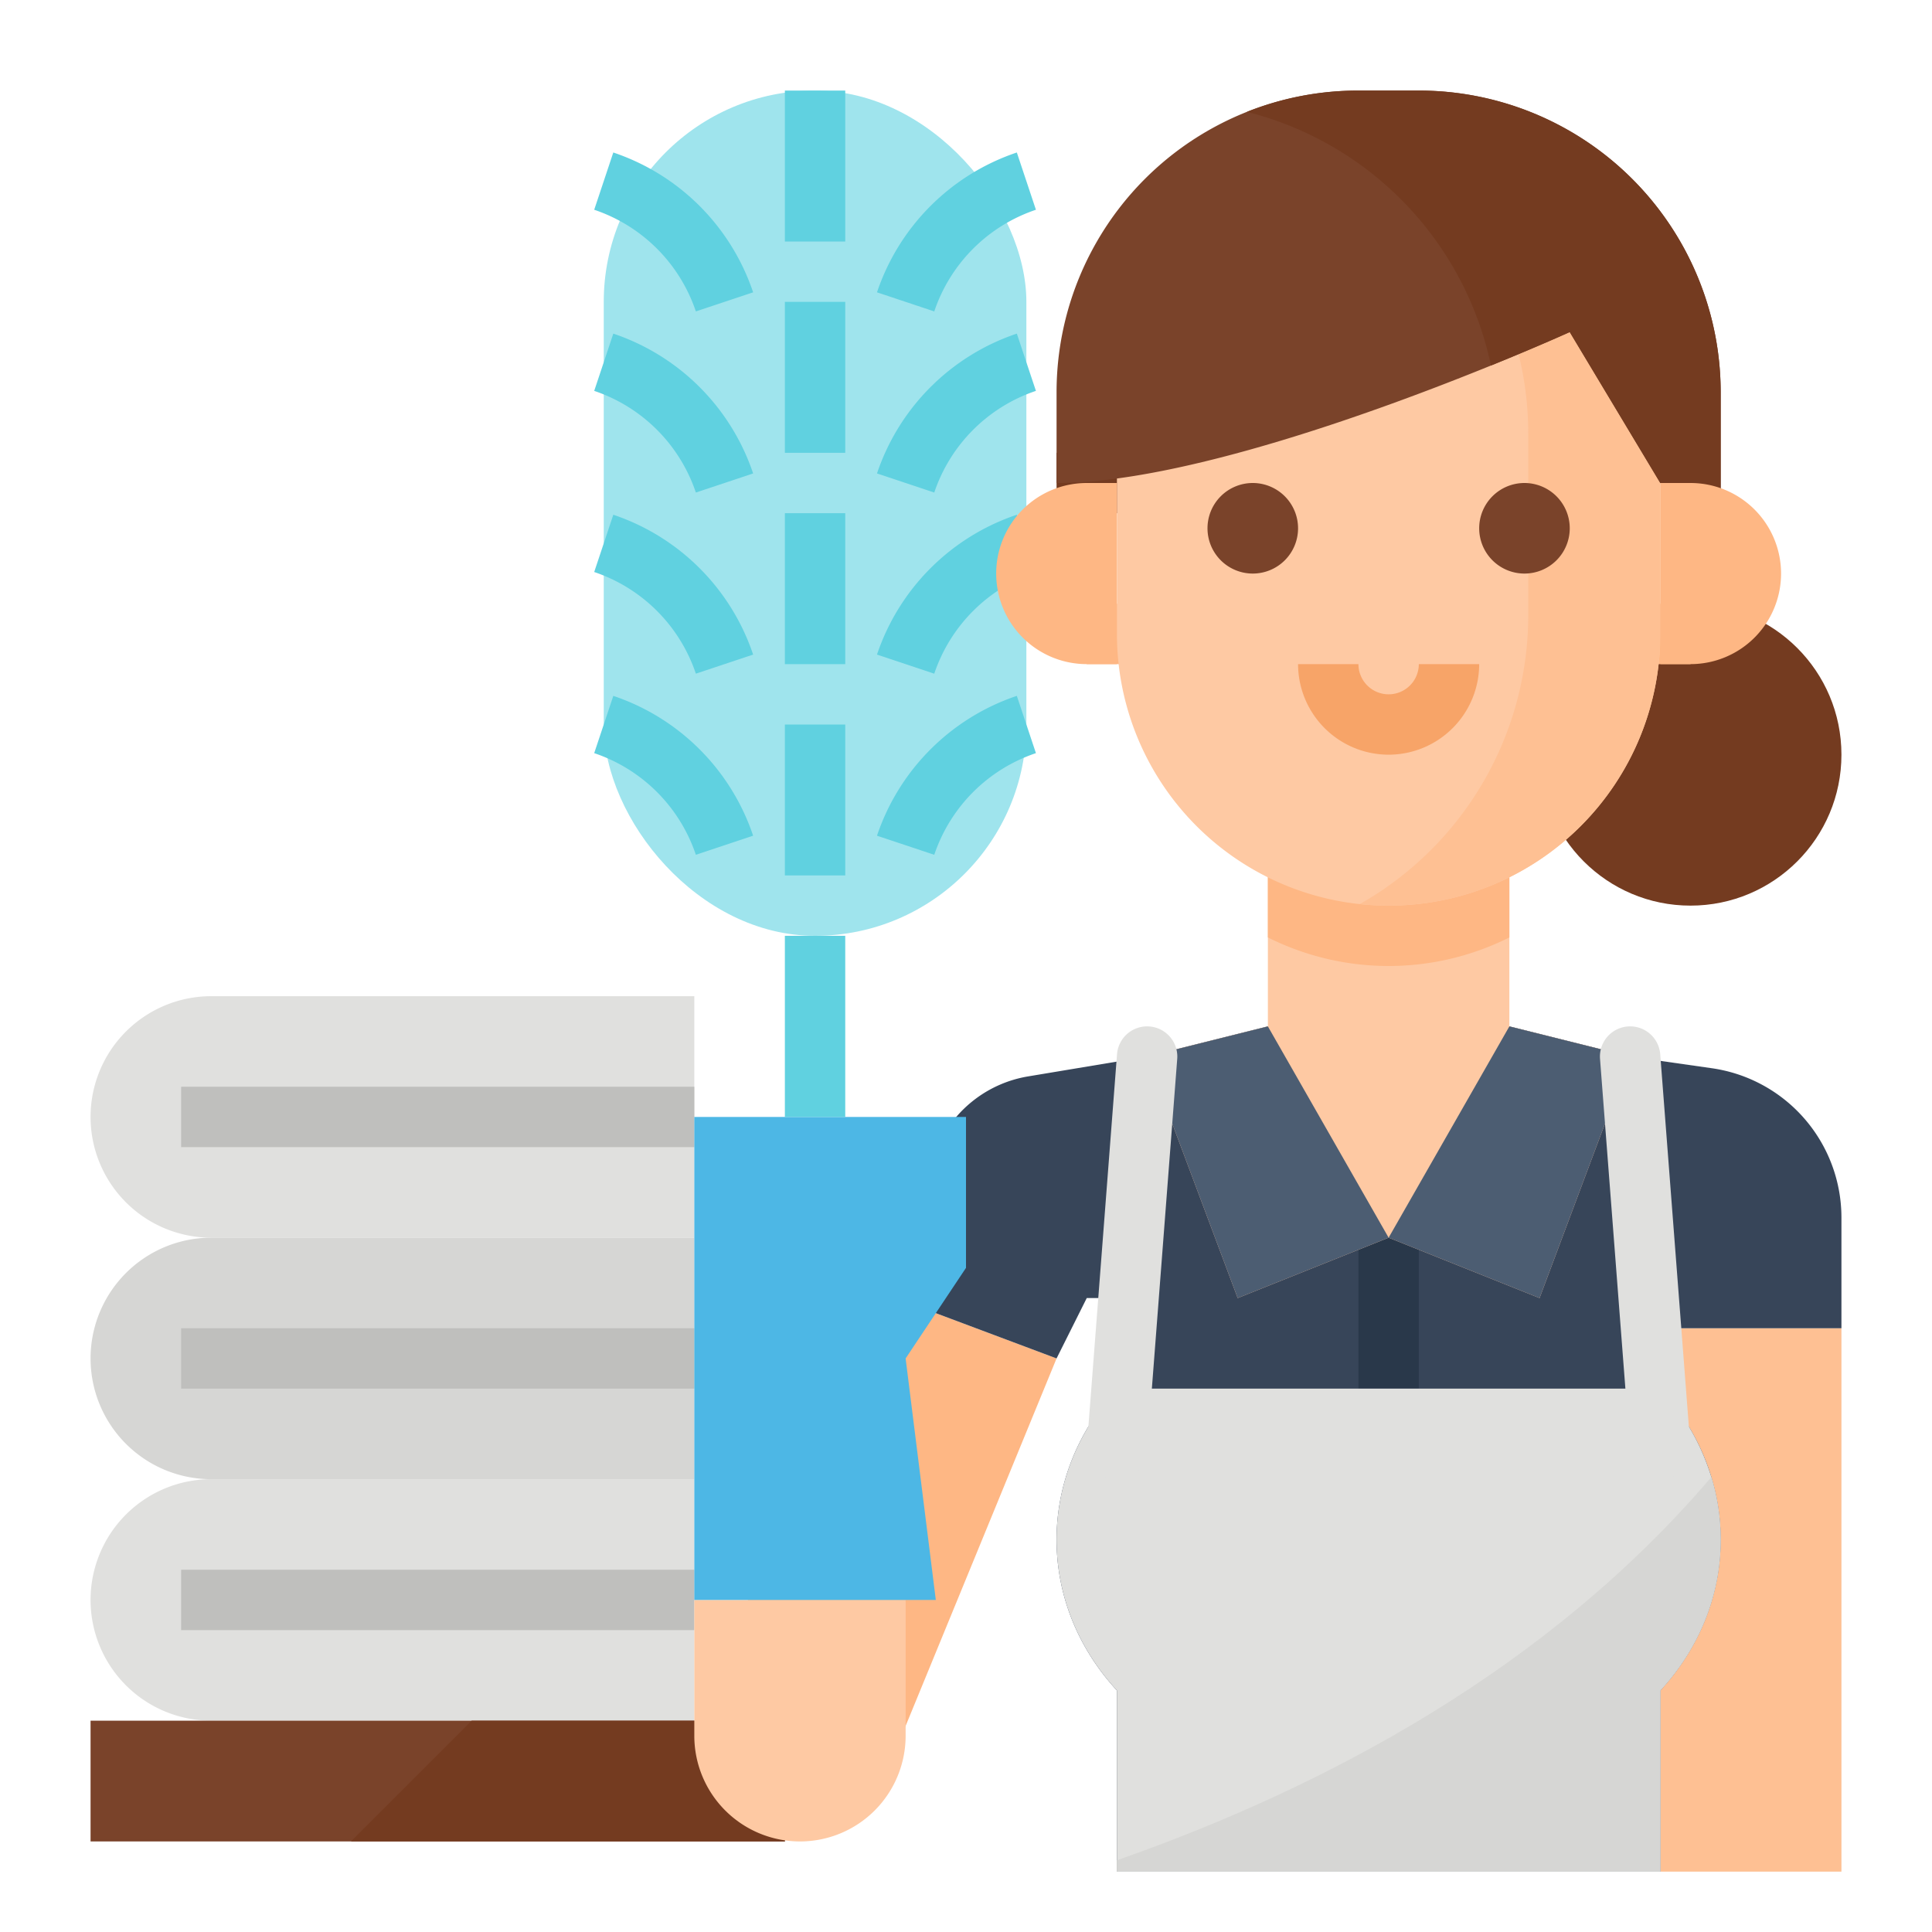 <svg xmlns="http://www.w3.org/2000/svg" xmlns:xlink="http://www.w3.org/1999/xlink" width="512" height="512" x="0" y="0" viewBox="0 0 512 512" style="enable-background:new 0 0 512 512" xml:space="preserve" class=""><g><circle cx="448" cy="200" r="40" fill="#743B20" opacity="1" data-original="#743b20"></circle><path fill="#FEB784" d="M432 160h16v16h-16zM288 160h16v16h-16z" opacity="1" data-original="#feb784"></path><path fill="#743B20" d="M280 120h24v16h-24z" opacity="1" data-original="#743b20"></path><rect width="112" height="224" x="160" y="24" fill="#9FE4ED" rx="56" opacity="1" data-original="#9fe4ed"></rect><path fill="#E0E0DE" d="M184 328H56a32 32 0 0 1-32-32 32 32 0 0 1 32-32h128v64z" opacity="1" data-original="#e0e0de"></path><path fill="#D6D6D4" d="M184 392H56a32 32 0 0 1-32-32 32 32 0 0 1 32-32h128v64z" opacity="1" data-original="#d6d6d4"></path><path fill="#E0E0DE" d="M184 456H56a32 32 0 0 1-32-32 32 32 0 0 1 32-32h128v64z" opacity="1" data-original="#e0e0de"></path><path fill="#BFBFBD" d="M48 288h136v16H48zM48 352h136v16H48zM48 416h136v16H48z" opacity="1" data-original="#bfbfbd"></path><path fill="#7A432A" d="M24 456h184v32H24z" opacity="1" data-original="#7a432a" class=""></path><path fill="#743B20" d="M208 456h-83l-32 32h115z" opacity="1" data-original="#743b20"></path><path fill="#FEC093" d="M440 352h48v144h-48z" opacity="1" data-original="#fec093"></path><path fill="#FEB784" d="M230.535 341.451 187.265 452a25.416 25.416 0 0 0 15.411 33.922A25.416 25.416 0 0 0 234 472l46-112z" opacity="1" data-original="#feb784"></path><path fill="#374559" d="M440 496v-48c21.687-23.557 20.977-57.276 0-80v-16h48v-29.308a40 40 0 0 0-34.343-39.6L432 280l-32-8-32 56-32-56-32 8-31.546 5.258a32 32 0 0 0-23.628 17.8l-18.291 38.392L280 360l8-16h8v24c-20.977 22.724-21.687 56.443 0 80v48" opacity="1" data-original="#374559"></path><path fill="#29384A" d="M360 328h16v40h-16z" opacity="1" data-original="#29384a"></path><path fill="#FEC9A3" d="M212 488a28 28 0 0 1-28-28v-36h56v36a28 28 0 0 1-28 28z" opacity="1" data-original="#fec9a3"></path><path fill="#4DB7E5" d="M248 424h-64V296h72v40l-16 24z" opacity="1" data-original="#4db7e5"></path><g fill="#60D1E0"><path d="M208 248h16v48h-16zM208 192h16v40h-16zM184.411 130.53a42.8 42.8 0 0 0-26.941-26.941l5.06-15.178a58.874 58.874 0 0 1 37.059 37.059zM208 24h16v40h-16zM247.589 130.53l-15.178-5.06a58.874 58.874 0 0 1 37.059-37.059l5.06 15.178a42.8 42.8 0 0 0-26.941 26.941zM184.411 82.53a42.8 42.8 0 0 0-26.941-26.941l5.06-15.178a58.874 58.874 0 0 1 37.059 37.059zM247.589 82.53l-15.178-5.06a58.874 58.874 0 0 1 37.059-37.059l5.06 15.178a42.8 42.8 0 0 0-26.941 26.941zM184.411 178.53a42.8 42.8 0 0 0-26.941-26.941l5.06-15.178a58.874 58.874 0 0 1 37.059 37.059zM208 80h16v40h-16zM247.589 178.53l-15.178-5.06a58.874 58.874 0 0 1 37.059-37.059l5.06 15.178a42.8 42.8 0 0 0-26.941 26.941zM184.411 226.53a42.8 42.8 0 0 0-26.941-26.941l5.06-15.178a58.874 58.874 0 0 1 37.059 37.059zM208 136h16v40h-16zM247.589 226.53l-15.178-5.06a58.874 58.874 0 0 1 37.059-37.059l5.06 15.178a42.8 42.8 0 0 0-26.941 26.941z" fill="#60D1E0" opacity="1" data-original="#60d1e0"></path></g><path fill="#FEC9A3" d="m408 344-40-16-40 16-24-64 32-8v-56h64v56l32 8z" opacity="1" data-original="#fec9a3"></path><path fill="#4C5D72" d="m336 272-32 8 24 64 40-16zM400 272l-32 56 40 16 24-64z" opacity="1" data-original="#4c5d72"></path><path fill="#E0E0DE" d="M440 448v48H296v-48c-21.69-23.56-20.98-57.28 0-80h144a60.121 60.121 0 0 1 13.53 23.44c5.77 19.04 1.5 40.24-13.53 56.56z" opacity="1" data-original="#e0e0de"></path><path fill="#D6D6D4" d="M440 448v48H296v-3.01c55.65-19.51 114.4-50.95 157.53-101.55 5.77 19.04 1.5 40.24-13.53 56.56z" opacity="1" data-original="#d6d6d4"></path><path fill="#E0E0DE" d="M296.009 392c-.206 0-.414-.007-.623-.023a8 8 0 0 1-7.363-8.591l8-104a8 8 0 0 1 15.954 1.228l-8 104a8 8 0 0 1-7.968 7.386zM439.991 392a8 8 0 0 1-7.968-7.386l-8-104a8 8 0 1 1 15.954-1.228l8 104a8 8 0 0 1-7.363 8.591 8.106 8.106 0 0 1-.623.023z" opacity="1" data-original="#e0e0de"></path><path fill="#FEB784" d="M400 248.427V216h-64v32.427a71.4 71.4 0 0 0 64 0zM288 128h8v48h-8a24 24 0 0 1-24-24 24 24 0 0 1 24-24z" opacity="1" data-original="#feb784"></path><path fill="#FEC9A3" d="M440 112v56a72.006 72.006 0 0 1-72 72 74.533 74.533 0 0 1-7.66-.4A72.024 72.024 0 0 1 296 168v-56a64 64 0 0 1 64-64h16a64 64 0 0 1 64 64z" opacity="1" data-original="#fec9a3"></path><path fill="#FEC093" d="M440 112v56a72.006 72.006 0 0 1-72 72 74.533 74.533 0 0 1-7.66-.4A87.962 87.962 0 0 0 405 163v-48a87.688 87.688 0 0 0-25.78-62.22 86.717 86.717 0 0 0-5.18-4.78H376a64 64 0 0 1 64 64z" opacity="1" data-original="#fec093"></path><path fill="#7A432A" d="M332 128a12 12 0 1 0 12 12 12.013 12.013 0 0 0-12-12zM404 128a12 12 0 1 0 12 12 12.013 12.013 0 0 0-12-12z" opacity="1" data-original="#7a432a" class=""></path><path fill="#7A432A" d="M456 104v32l-16-8-24-40s-8.17 3.71-20.88 8.87C366.1 108.66 313.38 128 280 128v-24a79.945 79.945 0 0 1 80-80h16a80 80 0 0 1 80 80z" opacity="1" data-original="#7a432a" class=""></path><path fill="#F7A468" d="M368 200a24.027 24.027 0 0 1-24-24h16a8 8 0 0 0 16 0h16a24.027 24.027 0 0 1-24 24z" opacity="1" data-original="#f7a468"></path><path fill="#743B20" d="M456 104v32l-16-8-24-40s-8.17 3.71-20.88 8.87a88.114 88.114 0 0 0-64.67-67.23A79.687 79.687 0 0 1 360 24h16a80 80 0 0 1 80 80z" opacity="1" data-original="#743b20"></path><path fill="#FEB784" d="M440 128h8a24 24 0 0 1 24 24 24 24 0 0 1-24 24h-8v-48z" opacity="1" data-original="#feb784"></path></g></svg>